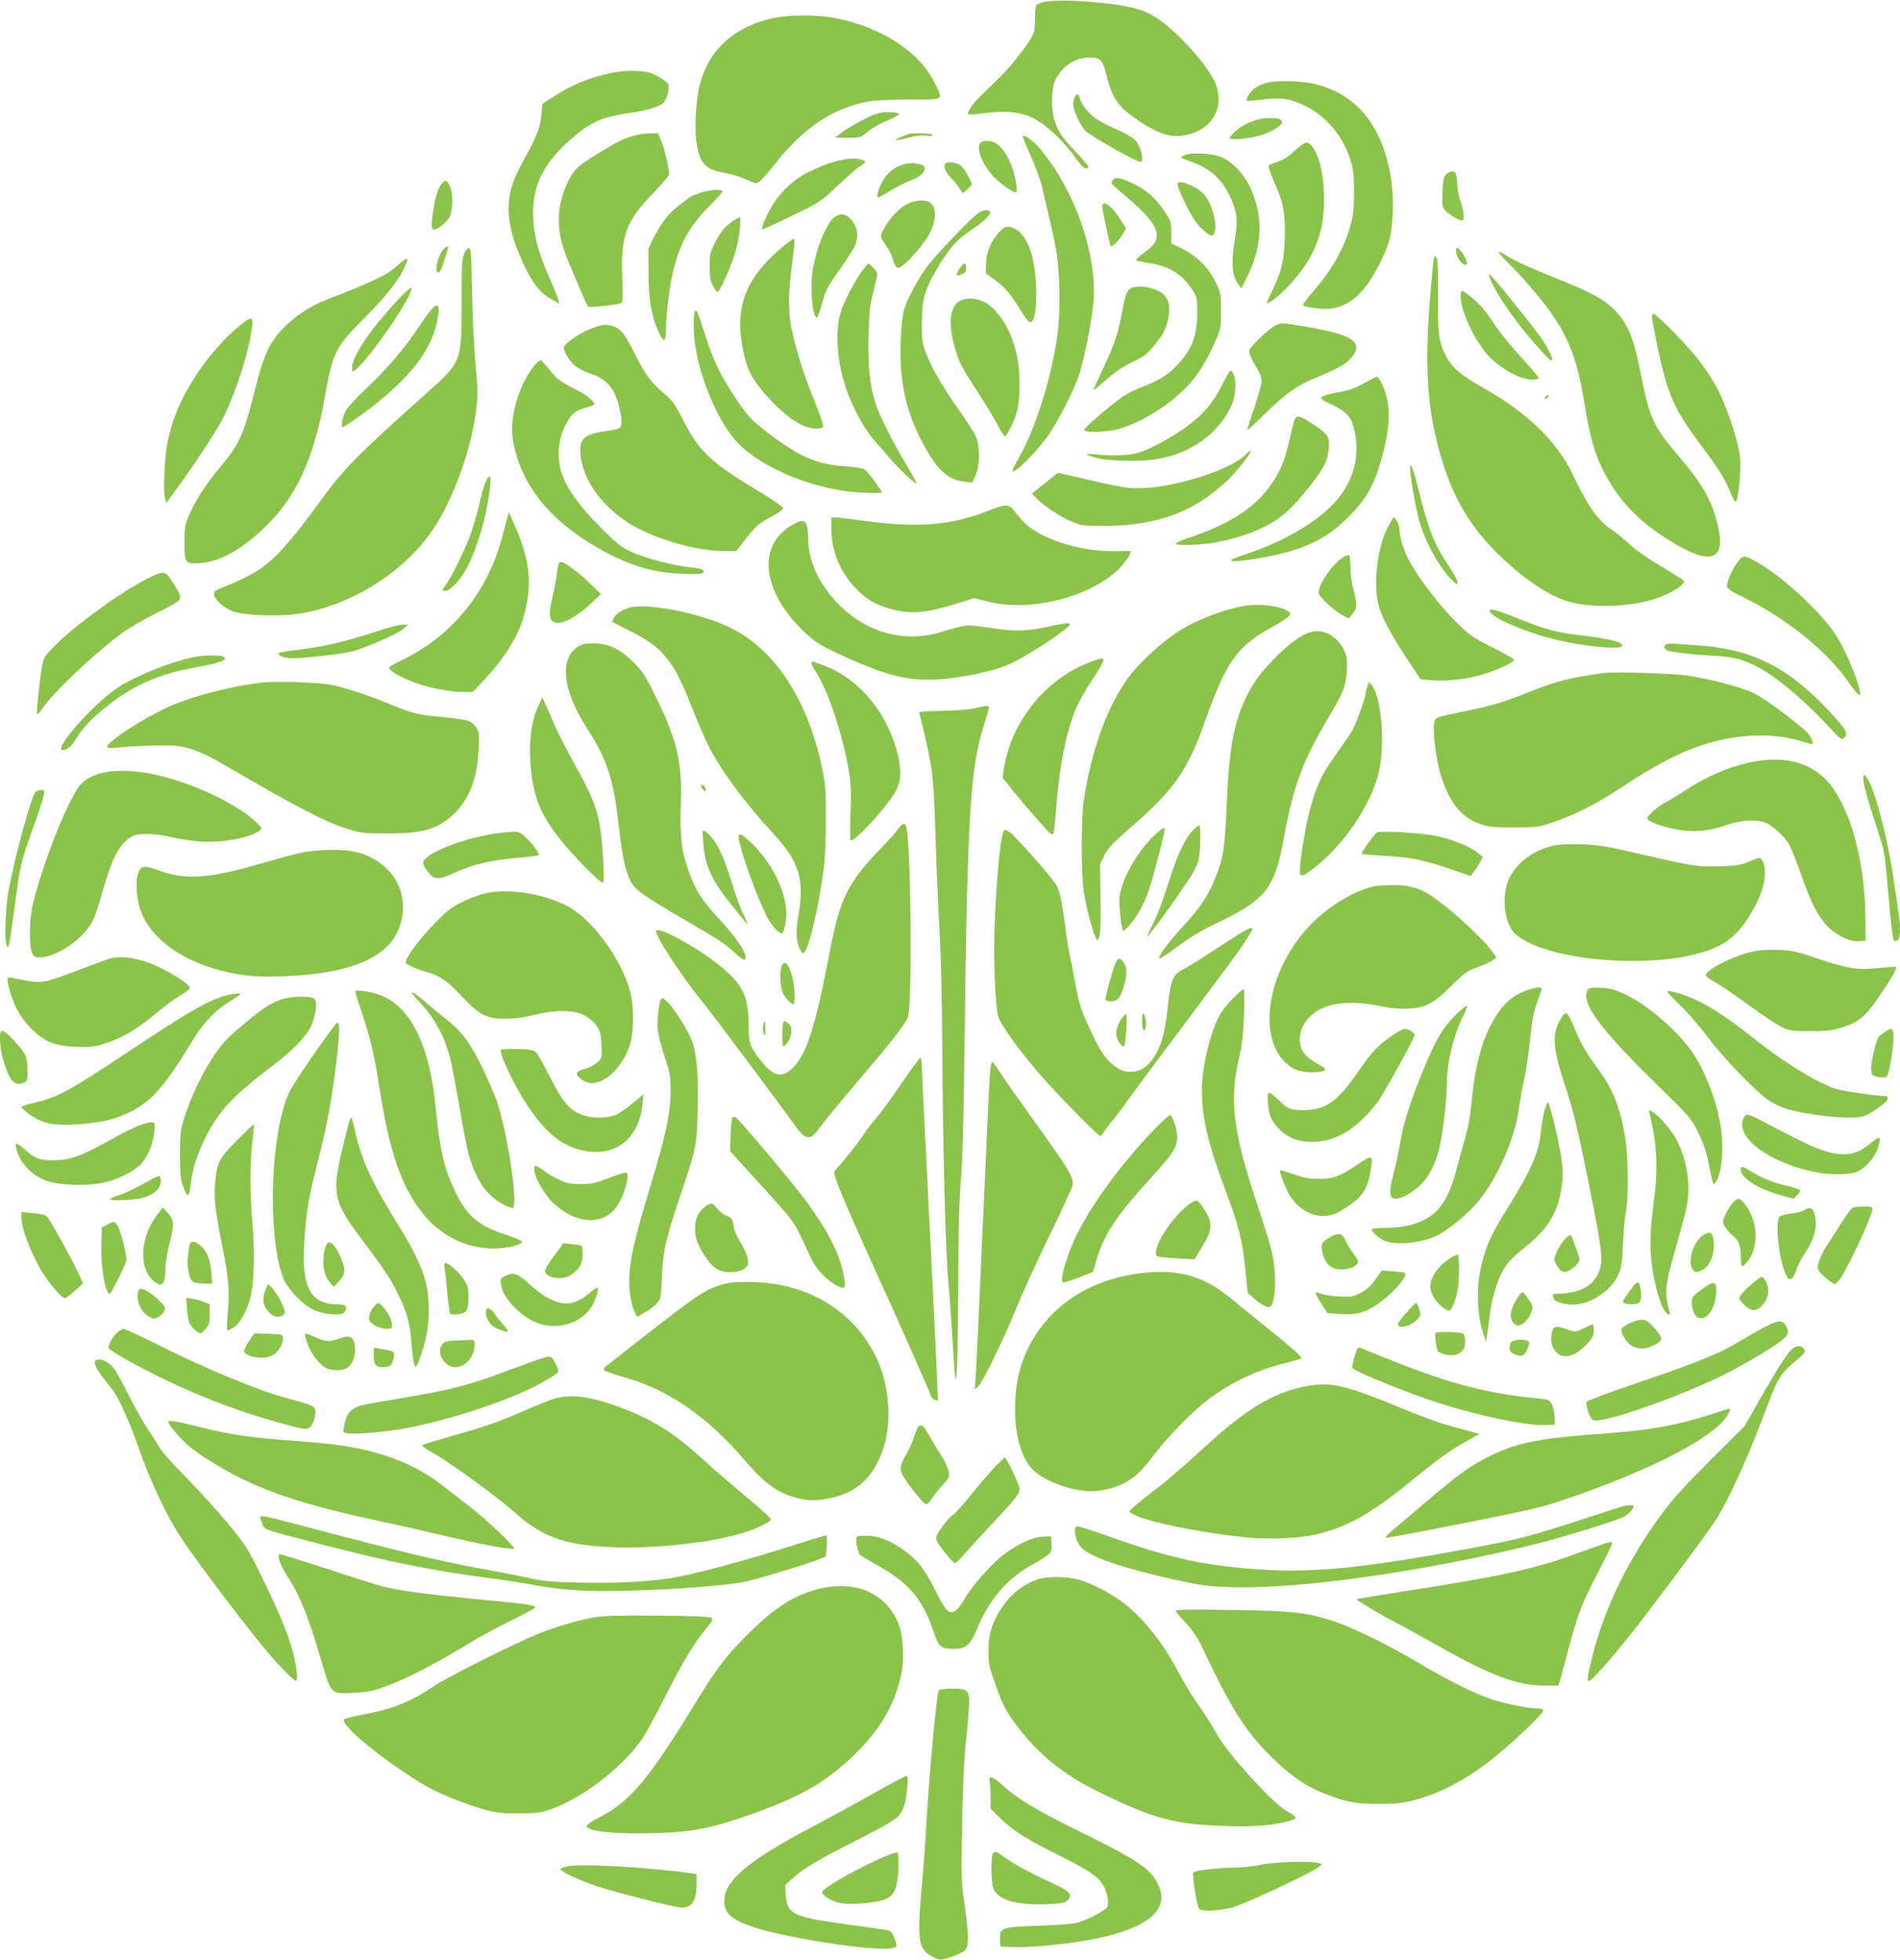 <?xml version="1.0" standalone="no"?>
<!DOCTYPE svg PUBLIC "-//W3C//DTD SVG 20010904//EN"
 "http://www.w3.org/TR/2001/REC-SVG-20010904/DTD/svg10.dtd">
<svg version="1.0" xmlns="http://www.w3.org/2000/svg"
 width="1241pt" height="1280pt" viewBox="0 0 1241 1280"
 preserveAspectRatio="xMidYMid meet">
<g transform="translate(0,1280) scale(0.1,-0.1)"
fill="#8bc34a" stroke="none">
<path d="M6825 12788 c-27 -6 -53 -16 -57 -22 -4 -6 -8 -47 -8 -91 0 -66 -5
-87 -24 -122 -45 -77 -146 -202 -228 -280 -46 -43 -100 -96 -121 -118 -41 -42
-72 -93 -63 -102 3 -3 49 0 101 7 140 19 237 9 320 -30 82 -39 195 -144 273
-252 34 -49 62 -78 74 -78 10 0 18 4 18 10 0 5 -37 49 -83 97 -97 103 -119
137 -142 217 -22 75 -17 205 9 256 46 89 128 143 217 144 77 1 92 -14 118
-121 37 -148 78 -205 206 -290 145 -97 232 -120 336 -89 154 44 225 180 170
325 -28 76 -132 209 -246 318 -108 103 -180 150 -275 177 -142 40 -492 66
-595 44z"/>
<path d="M5055 12683 c-256 -54 -426 -207 -484 -436 -26 -100 -36 -282 -22
-377 22 -139 58 -178 183 -199 40 -6 103 -26 140 -43 66 -30 67 -30 91 -12 14
11 58 61 98 112 193 245 391 374 629 412 36 5 152 10 258 10 225 0 215 -8 153
116 -102 202 -353 362 -660 419 -104 19 -293 18 -386 -2z"/>
<path d="M3985 12322 c-152 -35 -243 -72 -374 -156 l-68 -44 -6 -64 c-8 -89
-29 -145 -103 -279 -80 -144 -104 -212 -111 -310 -7 -93 14 -197 64 -319 70
-172 132 -260 213 -304 l53 -29 -6 24 c-3 13 -30 81 -61 151 -69 157 -96 256
-103 378 -12 209 63 364 254 528 128 109 194 138 388 166 110 17 179 38 207
63 22 20 42 88 34 118 -4 14 -28 34 -68 55 -55 30 -74 34 -148 37 -55 2 -113
-4 -165 -15z"/>
<path d="M8258 12255 c-20 -7 -48 -21 -63 -31 -27 -18 -61 -72 -51 -82 3 -3
51 1 106 8 118 16 178 6 278 -43 133 -66 240 -192 289 -341 23 -71 26 -98 27
-216 0 -100 -4 -153 -18 -203 -42 -160 -116 -295 -238 -438 -43 -50 -78 -95
-78 -99 0 -10 28 -16 101 -25 124 -15 224 32 312 147 58 76 131 221 153 303
22 86 29 258 14 368 -48 357 -216 576 -496 647 -92 24 -277 27 -336 5z"/>
<path d="M7022 12169 c-7 -10 -12 -34 -12 -52 0 -39 49 -144 82 -174 37 -34
297 -182 346 -197 19 -7 22 -4 22 24 0 40 -22 92 -51 120 -13 12 -53 36 -89
52 -135 61 -174 84 -215 131 -24 26 -46 61 -50 77 -8 38 -18 44 -33 19z"/>
<path d="M5697 12046 c-63 -26 -179 -93 -217 -125 l-25 -20 83 -1 c82 0 84 1
127 38 23 20 80 53 125 72 45 19 83 40 84 45 0 6 -26 11 -59 12 -45 2 -75 -3
-118 -21z"/>
<path d="M8205 12016 c-66 -21 -121 -53 -150 -88 l-28 -33 32 -3 c59 -6 175
18 238 49 72 35 94 62 64 79 -26 14 -107 12 -156 -4z"/>
<path d="M4130 11911 c-67 -21 -97 -36 -225 -114 -126 -76 -159 -107 -195
-183 -82 -174 -81 -326 5 -529 106 -253 123 -290 131 -290 80 2 210 18 216 28
5 7 5 84 2 172 -10 265 27 365 203 544 57 58 103 113 103 122 0 40 -30 171
-51 218 l-21 51 -57 -1 c-31 0 -81 -8 -111 -18z"/>
<path d="M5930 11923 c-104 -38 -103 -50 0 -23 49 13 90 18 118 14 28 -4 42
-3 42 5 0 11 -131 15 -160 4z"/>
<path d="M6680 11910 c0 -6 25 -68 56 -137 31 -70 62 -156 70 -192 8 -36 31
-131 49 -211 19 -80 42 -190 50 -245 17 -116 20 -373 4 -495 -33 -270 -142
-623 -250 -812 -28 -49 -49 -92 -46 -95 18 -17 175 143 245 250 65 99 152 272
186 366 31 87 80 324 96 466 36 315 -122 768 -360 1038 -41 45 -100 85 -100
67z"/>
<path d="M6399 11859 c-23 -44 34 -163 111 -233 58 -52 120 -91 129 -80 5 5 2
41 -6 79 -32 154 -104 255 -183 255 -30 0 -42 -5 -51 -21z"/>
<path d="M8458 11816 c-39 -37 -73 -59 -110 -71 -29 -10 -57 -21 -61 -25 -5
-4 10 -50 32 -101 62 -138 74 -195 73 -339 0 -159 -19 -250 -76 -365 -24 -49
-43 -92 -41 -94 10 -9 79 46 140 110 178 189 244 366 232 619 -8 148 -35 246
-85 303 -24 27 -43 20 -104 -37z"/>
<path d="M7735 11786 c-22 -10 -26 -15 -15 -19 8 -4 39 -15 67 -26 122 -45
192 -109 248 -227 45 -96 52 -150 32 -267 -27 -161 -21 -249 23 -307 l18 -24
35 70 c104 206 111 399 22 591 -39 85 -113 164 -183 195 -60 27 -202 35 -247
14z"/>
<path d="M5524 11760 c-71 -10 -145 -36 -241 -83 -91 -44 -169 -114 -229 -204
-40 -60 -87 -166 -75 -171 4 -1 91 38 193 88 184 89 186 91 301 199 64 60 130
117 147 127 44 27 40 36 -20 47 -14 2 -48 1 -76 -3z"/>
<path d="M5920 11731 c-76 -16 -134 -64 -169 -141 -20 -44 -27 -80 -15 -80 3
0 38 19 77 43 40 24 99 54 132 67 65 25 95 51 95 81 0 17 -11 23 -70 34 -8 1
-31 -1 -50 -4z"/>
<path d="M6177 11733 c-18 -17 -4 -56 31 -91 21 -21 47 -52 57 -70 11 -17 22
-32 25 -32 4 0 18 12 33 28 l26 27 -23 51 c-13 28 -36 60 -51 72 -26 21 -84
30 -98 15z"/>
<path d="M9444 11659 c-15 -17 -20 -40 -22 -116 -4 -88 -2 -96 20 -120 23 -25
88 -63 108 -63 16 0 12 61 -10 123 -11 31 -20 71 -20 89 0 18 -3 50 -6 71 -5
30 -11 37 -29 37 -12 0 -30 -9 -41 -21z"/>
<path d="M7271 11626 c-7 -8 -11 -19 -9 -25 1 -5 49 -48 106 -96 161 -136 212
-218 178 -283 -9 -17 -28 -39 -42 -49 -47 -33 -84 -65 -84 -72 0 -4 37 -12 81
-19 138 -20 221 -72 290 -180 27 -42 29 -54 29 -136 0 -161 -34 -249 -137
-357 -57 -60 -123 -100 -240 -143 -39 -15 -94 -44 -121 -64 -92 -69 -237 -194
-240 -208 -6 -23 151 -19 234 7 148 46 313 148 431 268 72 72 131 166 192 303
35 80 36 87 36 199 0 113 -1 116 -38 191 -45 92 -123 168 -220 216 l-67 32 0
71 c0 68 -2 75 -44 139 -55 82 -116 137 -199 178 -83 41 -119 48 -136 28z"/>
<path d="M2887 11602 c-23 -25 -43 -86 -56 -170 -15 -95 -14 -132 3 -132 23 0
79 44 100 79 26 45 27 162 3 209 -20 37 -28 39 -50 14z"/>
<path d="M7694 11583 c3 -16 29 -74 57 -130 36 -73 64 -115 99 -147 58 -54 76
-57 85 -16 15 67 -27 198 -77 247 -37 36 -111 72 -147 73 -20 0 -22 -3 -17
-27z"/>
<path d="M4571 11540 c-29 -11 -58 -23 -65 -28 -94 -69 -124 -95 -162 -144
-24 -31 -59 -88 -77 -125 l-32 -68 1 -160 c0 -177 20 -285 70 -392 31 -65 44
-57 44 30 0 77 18 234 36 327 42 206 108 334 242 468 50 51 92 97 92 102 0 17
-92 10 -149 -10z"/>
<path d="M5912 11460 c-53 -31 -125 -116 -151 -178 -12 -28 -10 -34 23 -81 19
-28 38 -62 41 -74 14 -50 28 -77 40 -77 36 0 179 161 215 242 39 89 34 164
-11 188 -36 20 -102 11 -157 -20z"/>
<path d="M7200 11451 c0 -24 49 -254 56 -260 7 -8 60 48 80 84 l18 33 -35 57
c-52 86 -119 135 -119 86z"/>
<path d="M6395 11412 c-46 -29 -296 -290 -347 -363 -61 -88 -122 -203 -142
-269 -11 -35 -19 -111 -23 -205 -9 -246 29 -440 123 -628 105 -209 176 -280
295 -294 l49 -6 22 49 c29 64 31 178 4 247 -10 27 -66 115 -124 195 -108 152
-189 298 -218 398 -13 45 -15 85 -12 183 4 109 9 136 35 202 32 82 119 222
178 288 20 22 67 60 104 85 78 51 134 103 128 120 -6 18 -40 17 -72 -2z"/>
<path d="M5447 11380 c-38 -30 -93 -150 -122 -264 -19 -76 -25 -123 -24 -205
1 -105 15 -183 34 -185 5 0 21 42 35 94 24 86 35 107 115 220 49 69 94 141
101 160 25 67 14 123 -34 173 -31 33 -69 35 -105 7z"/>
<path d="M4786 11355 c-53 -36 -81 -71 -118 -145 -30 -58 -33 -74 -33 -150 0
-65 5 -94 20 -124 11 -22 25 -41 31 -43 15 -5 102 196 124 287 22 88 33 200
21 200 -4 0 -25 -11 -45 -25z"/>
<path d="M6512 11267 c-48 -59 -72 -126 -72 -202 l0 -51 67 -49 c64 -48 94
-85 178 -221 17 -27 37 -49 45 -49 35 0 49 158 30 328 -17 147 -63 247 -130
282 -50 26 -71 19 -118 -38z"/>
<path d="M5099 11177 c-237 -203 -306 -397 -241 -684 27 -119 54 -169 151
-280 86 -98 182 -174 251 -198 55 -20 109 -20 116 0 4 8 -23 86 -59 173 -61
148 -113 311 -143 447 -23 107 -27 222 -10 360 8 72 18 156 22 188 4 35 3 57
-3 57 -6 0 -43 -28 -84 -63z"/>
<path d="M2896 11171 c-38 -42 -61 -151 -32 -151 9 0 22 27 35 70 12 38 24 76
27 85 8 21 -9 19 -30 -4z"/>
<path d="M3032 11143 c-15 -33 -17 -76 -17 -318 0 -394 2 -387 -240 -603 -439
-392 -532 -487 -681 -692 -204 -282 -312 -399 -431 -469 -40 -24 -116 -60
-170 -82 -87 -34 -98 -41 -95 -61 4 -35 60 -86 121 -110 78 -30 314 -37 451
-14 319 56 639 251 830 508 146 194 280 554 312 834 10 84 9 131 -6 285 -9
101 -20 303 -22 449 -3 146 -7 275 -10 288 -7 33 -23 27 -42 -15z"/>
<path d="M9510 11166 c0 -42 36 -96 64 -96 14 0 4 39 -19 73 -26 38 -45 48
-45 23z"/>
<path d="M9790 11152 c0 -5 27 -36 60 -68 83 -81 206 -224 272 -315 126 -176
182 -325 227 -604 35 -215 66 -326 121 -435 90 -178 210 -312 381 -426 297
-199 420 -185 374 40 -36 174 -97 285 -261 477 -164 192 -191 250 -245 528
-50 252 -88 343 -184 437 -64 62 -157 111 -390 204 -181 73 -262 111 -322 151
-18 11 -33 17 -33 11z"/>
<path d="M9367 11123 c-3 -5 -16 -135 -28 -289 -32 -423 -18 -673 55 -954 79
-304 199 -515 402 -710 174 -166 335 -271 469 -305 139 -36 378 -28 525 17 82
25 169 69 195 98 20 22 20 22 0 37 -11 8 -81 51 -155 96 -78 46 -160 105 -195
139 -33 31 -80 70 -105 86 -88 55 -162 159 -257 362 -102 215 -295 403 -582
565 -153 86 -211 137 -251 218 -44 90 -50 147 -48 392 2 148 -1 226 -8 239 -6
10 -14 14 -17 9z"/>
<path d="M2605 11073 c-22 -19 -57 -46 -78 -59 -44 -29 -234 -112 -339 -150
-139 -50 -234 -107 -320 -190 -106 -103 -145 -185 -208 -441 -69 -274 -98
-338 -229 -493 -88 -105 -158 -214 -199 -311 -24 -56 -27 -78 -27 -170 0 -137
4 -143 100 -137 126 8 259 79 409 219 220 206 336 455 411 883 48 271 69 314
248 491 131 131 217 236 258 316 45 90 39 100 -26 42z"/>
<path d="M5646 11050 c-37 -45 -102 -157 -138 -243 -57 -131 -50 -339 18 -544
40 -119 119 -265 182 -337 32 -35 80 -90 107 -123 55 -64 164 -167 171 -160 3
2 -25 53 -61 113 -87 144 -178 324 -204 402 -39 116 -53 249 -48 452 4 158 9
199 31 283 14 53 26 105 26 115 0 10 -13 31 -29 46 l-28 27 -27 -31z"/>
<path d="M6271 11051 c-19 -27 -27 -51 -17 -51 3 0 16 4 30 10 20 7 26 16 26
40 0 38 -13 38 -39 1z"/>
<path d="M9735 10973 c48 -114 191 -313 340 -474 31 -34 59 -59 62 -55 9 8
-16 63 -58 130 -41 65 -339 435 -352 436 -4 0 0 -17 8 -37z"/>
<path d="M2629 10873 c-191 -197 -329 -396 -329 -473 0 -28 2 -30 18 -18 87
61 385 494 370 538 -2 6 -28 -16 -59 -47z"/>
<path d="M7393 10920 c-32 -13 -42 -38 -64 -158 -27 -145 -50 -213 -125 -371
-35 -74 -63 -136 -61 -138 2 -2 39 29 83 67 54 49 108 85 170 115 83 40 97 52
152 120 46 58 64 91 77 140 22 80 14 143 -22 179 -43 44 -155 68 -210 46z"/>
<path d="M9540 10866 c0 -96 90 -290 181 -389 75 -82 210 -157 283 -157 26 0
46 5 46 11 0 6 -52 67 -116 137 -64 70 -137 159 -162 197 -25 39 -61 90 -80
113 -35 45 -126 122 -143 122 -5 0 -9 -15 -9 -34z"/>
<path d="M6264 10831 c-60 -37 -71 -149 -29 -296 31 -107 46 -135 145 -285 43
-66 100 -160 127 -210 26 -49 51 -90 55 -90 16 0 68 109 83 172 20 87 19 248
-1 346 -31 154 -104 284 -192 346 -55 39 -141 47 -188 17z"/>
<path d="M2833 10795 c-11 -8 -50 -59 -86 -113 -100 -153 -216 -289 -348 -413
-66 -62 -129 -130 -139 -149 -23 -45 -36 -110 -22 -110 11 0 138 89 212 148
255 204 380 378 410 568 12 74 5 91 -27 69z"/>
<path d="M4534 10745 c-4 -21 -4 -79 -1 -129 14 -229 143 -553 279 -702 134
-145 411 -274 684 -318 93 -15 264 -22 264 -11 0 12 -95 138 -114 149 -11 8
-66 16 -121 20 -197 12 -316 66 -544 246 -76 60 -101 87 -171 192 -104 155
-149 246 -205 423 -54 170 -61 182 -71 130z"/>
<path d="M10790 10730 c0 -10 14 -86 30 -167 72 -346 111 -434 313 -702 100
-133 136 -193 181 -304 9 -21 20 -36 25 -33 15 10 34 205 27 284 -7 85 -72
293 -130 415 -63 132 -151 251 -290 393 -72 74 -137 134 -143 134 -7 0 -13 -9
-13 -20z"/>
<path d="M1570 10677 c-85 -67 -204 -199 -274 -305 -108 -161 -166 -294 -201
-457 -19 -88 -30 -319 -18 -365 l9 -35 63 85 c129 175 284 414 321 495 87 189
158 420 176 568 8 71 -1 73 -76 14z"/>
<path d="M8334 10676 c-43 -19 -174 -144 -174 -167 0 -23 17 -62 52 -118 17
-27 28 -59 28 -81 0 -19 -22 -99 -49 -178 -27 -78 -46 -142 -44 -142 3 0 58
51 122 114 129 126 204 179 319 226 144 59 200 90 237 132 86 101 13 152 -290
203 -174 29 -161 28 -201 11z"/>
<path d="M3869 10657 c-64 -22 -175 -95 -185 -122 -8 -20 31 -88 69 -122 20
-17 64 -40 99 -52 112 -37 163 -96 193 -223 20 -85 19 -125 -2 -136 -10 -5
-43 -12 -73 -16 -139 -17 -180 -45 -180 -124 0 -167 123 -355 314 -477 162
-103 440 -185 632 -185 l72 0 66 84 c66 85 86 101 186 153 30 16 55 36 55 44
0 8 -71 57 -159 110 -314 189 -387 258 -490 458 -61 118 -75 137 -133 185 -81
68 -120 121 -190 261 -61 124 -91 161 -142 175 -49 13 -56 13 -132 -13z"/>
<path d="M3492 10414 c-103 -124 -166 -342 -142 -487 49 -287 233 -521 555
-706 193 -111 352 -160 537 -168 134 -6 161 -2 152 20 -3 10 -30 16 -80 21
-107 9 -305 61 -394 103 -64 30 -94 54 -201 162 -138 139 -216 248 -250 349
-32 96 -25 216 19 304 39 81 66 106 132 123 29 8 55 16 58 20 16 15 -44 65
-134 110 -86 44 -106 58 -151 115 -28 35 -56 66 -61 68 -5 1 -24 -14 -40 -34z"/>
<path d="M7983 10287 c-62 -122 -128 -199 -240 -279 -92 -67 -225 -138 -303
-164 -60 -19 -170 -24 -285 -12 -83 9 -70 -4 26 -27 75 -17 273 -20 369 -5
220 35 399 159 487 338 39 79 44 190 10 235 -10 15 -19 3 -64 -86z"/>
<path d="M8905 10295 c-63 -35 -99 -47 -169 -58 -48 -8 -94 -21 -102 -29 -12
-12 -3 -19 65 -51 94 -44 128 -81 147 -165 43 -180 -12 -360 -150 -497 -121
-120 -326 -237 -545 -310 -61 -20 -111 -40 -111 -45 0 -19 231 15 375 56 181
52 293 120 427 263 83 88 130 173 172 311 58 192 70 330 41 445 -15 57 -50
126 -63 124 -4 0 -43 -20 -87 -44z"/>
<path d="M10095 10209 c-11 -17 1 -21 15 -4 8 9 8 15 2 15 -6 0 -14 -5 -17
-11z"/>
<path d="M8450 10043 c-5 -21 -19 -76 -29 -123 -28 -121 -56 -191 -111 -274
-108 -161 -278 -271 -562 -365 -38 -13 -68 -27 -68 -32 0 -14 156 -10 254 7
161 28 308 83 414 156 65 45 141 125 228 240 83 108 104 160 104 248 0 54 -17
73 -119 139 -81 52 -97 52 -111 4z"/>
<path d="M8134 9829 c-86 -91 -431 -205 -654 -216 -121 -5 -121 -5 -528 89
l-42 10 -85 -68 -84 -68 22 -24 c45 -49 154 -123 227 -154 74 -33 77 -33 230
-33 339 1 584 93 799 299 68 66 158 182 149 192 -3 2 -18 -10 -34 -27z"/>
<path d="M9210 9740 c0 -46 30 -221 54 -319 35 -143 134 -327 220 -410 32 -31
36 -33 36 -14 0 11 -25 58 -56 104 -96 142 -137 247 -198 498 -34 139 -56 194
-56 141z"/>
<path d="M3170 9647 c-10 -23 -29 -87 -40 -142 -12 -54 -36 -137 -52 -184 -34
-97 -128 -290 -164 -338 -29 -39 -30 -43 -4 -43 31 0 101 77 142 156 48 91
102 252 126 379 38 193 34 268 -8 172z"/>
<path d="M6459 9465 c-249 -98 -467 -116 -828 -65 -80 11 -157 20 -173 20
l-28 0 0 -73 c0 -142 54 -277 152 -382 73 -78 141 -119 244 -145 128 -33 219
-25 418 36 l119 37 96 -24 c266 -67 650 28 841 207 45 42 99 123 83 125 -4 0
-49 0 -99 -1 -211 -3 -447 66 -571 166 -22 19 -58 56 -78 84 -45 61 -57 62
-176 15z"/>
<path d="M3312 9415 c-6 -22 -18 -69 -27 -105 -95 -374 -331 -666 -668 -826
-42 -20 -77 -40 -77 -45 0 -18 70 -60 157 -93 97 -38 241 -66 335 -66 l56 0
82 88 c132 140 220 286 255 421 54 208 35 362 -73 602 l-29 64 -11 -40z"/>
<path d="M9077 9379 c-75 -127 -109 -363 -76 -521 15 -71 84 -203 190 -363
l88 -132 70 -6 c101 -10 249 8 352 43 109 36 192 77 187 92 -2 6 -67 43 -144
81 -131 66 -145 77 -240 171 -103 103 -221 257 -293 381 -41 72 -71 165 -71
221 0 17 -8 42 -19 55 l-18 23 -26 -45z"/>
<path d="M5174 9371 c-220 -127 -202 -406 43 -662 90 -94 135 -124 295 -196
256 -116 390 -153 551 -153 169 0 436 54 548 110 93 47 238 137 319 199 93 69
82 74 -90 37 -145 -31 -211 -32 -381 -6 -141 22 -154 21 -303 -26 -159 -50
-321 -40 -471 30 -228 107 -402 349 -406 565 -3 137 -18 152 -105 102z"/>
<path d="M8774 9161 c-75 -46 -174 -195 -159 -240 8 -27 108 -117 156 -141
l38 -20 25 31 c31 36 32 60 6 158 -11 42 -20 107 -20 147 0 40 -4 75 -8 78 -5
3 -22 -3 -38 -13z"/>
<path d="M11346 9123 c-35 -48 -66 -120 -66 -154 0 -13 30 -33 104 -69 280
-136 547 -351 686 -550 86 -123 100 -119 55 15 -37 110 -99 239 -150 311 -105
146 -332 355 -482 442 -105 61 -106 61 -147 5z"/>
<path d="M3646 9108 c-3 -13 -8 -45 -11 -73 -4 -27 -15 -87 -26 -133 -23 -102
-24 -136 -2 -157 38 -39 143 9 259 119 l59 56 -75 72 c-76 74 -163 138 -187
138 -7 0 -15 -10 -17 -22z"/>
<path d="M961 9020 c-172 -87 -481 -311 -608 -443 -67 -70 -70 -74 -81 -142
-16 -102 -34 -283 -30 -297 3 -7 19 10 38 38 70 103 334 353 513 486 45 33
151 95 235 137 178 88 174 81 101 196 -50 79 -57 80 -168 25z"/>
<path d="M8130 8843 c-126 -21 -293 -83 -411 -153 -107 -64 -268 -207 -342
-306 -142 -190 -249 -481 -299 -819 -17 -118 -17 -484 1 -590 16 -100 57 -259
75 -293 l13 -26 12 22 c8 16 11 90 9 250 l-3 227 28 58 c24 48 52 77 165 176
297 257 381 379 502 726 28 83 77 201 107 263 74 151 150 230 309 319 131 74
147 89 119 109 -48 36 -186 53 -285 37z"/>
<path d="M4110 8831 c-48 -15 -86 -39 -100 -65 -7 -14 -11 -28 -9 -29 2 -2 51
-27 109 -56 218 -108 287 -190 405 -491 42 -107 97 -233 122 -280 91 -169 231
-356 412 -553 173 -187 208 -302 165 -542 -18 -99 -14 -167 12 -216 16 -31 17
-32 31 -14 32 45 86 274 120 515 12 87 17 191 17 340 1 186 -2 231 -22 330
-91 450 -304 781 -597 928 -193 96 -551 167 -665 133z"/>
<path d="M9730 8812 c0 -46 265 -157 485 -202 170 -36 367 -52 379 -31 16 25
-71 48 -269 71 -152 18 -227 37 -387 101 -157 63 -208 78 -208 61z"/>
<path d="M2520 8695 c-262 -86 -394 -118 -578 -140 -62 -7 -116 -16 -120 -20
-15 -15 34 -35 85 -35 78 0 329 28 393 45 84 21 310 121 339 150 l26 25 -35 0
c-19 -1 -69 -12 -110 -25z"/>
<path d="M8560 8671 c-61 -19 -119 -59 -202 -139 -111 -107 -170 -184 -219
-287 -83 -174 -113 -343 -128 -730 -11 -261 -22 -327 -81 -469 -43 -104 -91
-174 -198 -291 -101 -110 -166 -197 -161 -214 3 -7 55 27 117 74 84 63 152
104 259 155 322 154 379 227 439 558 63 343 124 508 298 797 37 61 76 135 88
165 25 65 35 184 19 233 -37 111 -139 176 -231 148z"/>
<path d="M3795 8587 c-144 -66 -129 -282 36 -539 135 -210 174 -328 209 -630
24 -210 41 -292 74 -364 29 -64 74 -96 361 -264 239 -140 251 -147 323 -212
55 -50 72 -58 72 -33 0 43 -65 137 -175 255 -115 122 -159 195 -208 343 -37
110 -47 208 -40 408 9 273 -24 414 -164 698 -64 132 -84 162 -141 221 -87 87
-154 122 -247 127 -46 2 -81 -1 -100 -10z"/>
<path d="M10888 8593 c-10 -2 -18 -11 -18 -18 0 -8 8 -18 18 -23 20 -11 177
-29 317 -36 116 -7 184 -24 275 -72 131 -69 321 -231 494 -422 48 -54 61 -59
80 -30 16 25 -5 55 -126 183 -259 273 -496 388 -843 410 -55 3 -118 8 -140 10
-22 2 -48 1 -57 -2z"/>
<path d="M1245 8504 c-151 -36 -363 -122 -468 -190 -161 -104 -436 -414 -367
-414 29 0 60 28 95 87 22 36 67 90 100 120 210 192 395 284 668 333 166 30
219 50 187 70 -22 14 -146 11 -215 -6z"/>
<path d="M7135 8481 c-301 -107 -535 -395 -580 -714 l-7 -47 78 -97 c43 -53
117 -139 163 -191 72 -81 86 -92 92 -76 4 10 12 87 18 171 21 280 70 516 136
661 20 42 64 120 99 172 68 101 86 141 64 139 -7 0 -36 -8 -63 -18z"/>
<path d="M5300 8468 c0 -7 9 -26 21 -43 85 -125 183 -418 225 -670 13 -80 15
-135 9 -272 -4 -123 -3 -173 4 -173 33 0 243 232 290 320 38 70 41 139 12 253
-71 275 -262 496 -500 578 -64 23 -61 22 -61 7z"/>
<path d="M10475 8404 c-225 -31 -300 -50 -479 -121 -170 -68 -256 -94 -422
-127 -203 -42 -201 -41 -207 -79 -9 -55 12 -232 39 -324 54 -187 135 -291 259
-334 62 -21 87 -24 225 -24 152 1 157 1 261 37 144 49 281 120 443 227 331
219 538 305 800 332 124 13 258 2 367 -31 35 -11 67 -20 72 -20 15 0 6 28 -22
67 -29 40 -272 223 -346 260 -82 42 -262 91 -434 119 -91 15 -487 28 -556 18z"/>
<path d="M1705 8341 c-204 -24 -459 -91 -608 -160 -172 -79 -397 -226 -397
-259 0 -7 19 -9 53 -6 144 14 335 19 400 12 87 -9 176 -44 312 -124 482 -281
667 -377 810 -420 82 -25 105 -28 255 -28 236 -1 335 29 441 134 96 95 147
230 155 415 5 99 3 113 -15 143 -29 45 -54 52 -218 68 -168 16 -186 20 -335
80 -160 66 -299 111 -392 130 -93 18 -358 26 -461 15z"/>
<path d="M8931 8317 c-6 -16 -11 -35 -11 -44 0 -28 -61 -197 -87 -243 -14 -25
-64 -97 -109 -161 -95 -132 -130 -209 -174 -381 -28 -113 -60 -313 -60 -379 0
-42 18 -37 102 29 185 147 350 387 408 594 50 175 27 507 -39 590 l-19 23 -11
-28z"/>
<path d="M3517 8190 c-43 -92 -61 -207 -54 -345 11 -215 54 -341 174 -500 85
-113 290 -323 302 -310 13 14 -5 296 -24 391 -25 117 -56 192 -162 382 -52 95
-111 210 -130 255 -19 45 -45 105 -58 132 l-23 50 -25 -55z"/>
<path d="M6360 8173 c-38 -9 -125 -15 -212 -16 -126 -2 -147 -4 -143 -17 21
-74 59 -241 75 -336 15 -87 22 -199 30 -452 5 -186 17 -463 26 -617 10 -173
17 -482 19 -810 4 -659 21 -1313 40 -1510 8 -82 19 -238 25 -345 6 -107 13
-220 18 -250 6 -51 7 -46 13 60 4 63 7 320 8 570 1 312 6 513 17 640 11 126
18 410 24 890 18 1489 37 1798 126 2083 19 60 34 113 34 118 0 12 -20 10 -100
-8z"/>
<path d="M11430 7820 c-145 -31 -277 -88 -428 -186 -45 -30 -100 -63 -123 -74
-48 -25 -119 -87 -119 -105 0 -19 91 -54 184 -72 111 -21 217 -13 326 26 98
35 202 41 264 16 48 -20 121 -88 151 -139 13 -23 49 -113 80 -201 67 -187 103
-259 163 -326 57 -64 152 -112 213 -107 l44 3 -1 155 c-4 408 -119 781 -285
923 -115 99 -275 129 -469 87z"/>
<path d="M712 7760 c-92 -13 -163 -49 -199 -101 -88 -127 -241 -521 -299 -769
-24 -98 -25 -273 -4 -315 14 -27 20 -30 60 -28 74 4 196 71 268 147 67 72 81
102 138 304 60 209 109 297 189 340 42 22 148 19 265 -8 52 -12 133 -24 180
-27 142 -9 325 25 386 72 18 15 17 17 -33 64 -91 85 -292 191 -487 256 -174
59 -339 81 -464 65z"/>
<path d="M12173 7689 c3 -30 35 -142 71 -249 56 -170 66 -210 75 -315 6 -66
18 -196 26 -290 9 -93 20 -174 25 -179 6 -6 15 -4 25 4 18 15 20 91 5 184 -5
33 -21 138 -35 232 -45 303 -137 629 -186 660 -9 5 -11 -7 -6 -47z"/>
<path d="M4580 7667 c0 -8 7 -20 15 -27 12 -10 15 -10 15 3 0 8 -7 20 -15 27
-12 10 -15 10 -15 -3z"/>
<path d="M231 7626 c-27 -33 -129 -402 -172 -626 -25 -128 -33 -360 -13 -380
13 -13 14 -6 50 260 35 269 39 285 114 495 38 105 72 208 75 228 7 35 6 37
-18 37 -13 0 -30 -6 -36 -14z"/>
<path d="M5869 7388 c-12 -18 -66 -78 -119 -133 -213 -221 -264 -325 -329
-665 -95 -502 -155 -687 -251 -773 -66 -60 -122 -45 -200 54 -71 90 -80 116
-80 226 -1 195 -35 268 -183 391 -144 118 -403 262 -421 233 -14 -22 164 -296
307 -471 56 -68 530 -703 584 -780 84 -122 113 -127 180 -32 26 37 135 169
241 294 235 275 318 382 333 428 27 82 20 1044 -8 1223 -7 46 -24 47 -54 5z"/>
<path d="M7788 7373 c-50 -51 -107 -178 -162 -358 -25 -82 -66 -190 -90 -239
-25 -50 -45 -91 -43 -92 8 -7 275 365 305 425 35 71 37 81 41 188 2 63 -1 113
-6 113 -5 0 -25 -17 -45 -37z"/>
<path d="M7548 7351 c-126 -115 -238 -320 -237 -436 0 -63 15 -184 24 -193 10
-10 80 75 115 140 17 32 40 83 51 115 31 91 110 394 107 411 -2 11 -20 0 -60
-37z"/>
<path d="M4593 7299 c12 -162 56 -253 210 -441 43 -54 81 -98 83 -98 2 0 -12
30 -30 68 -19 37 -53 130 -76 206 -56 187 -109 290 -173 335 -20 14 -20 13
-14 -70z"/>
<path d="M6556 7371 c-23 -37 -50 -332 -61 -656 -6 -190 7 -488 24 -553 15
-54 157 -249 291 -400 132 -148 363 -382 376 -382 6 0 18 14 28 32 11 17 34
48 51 67 18 20 57 71 86 113 30 42 117 161 194 263 452 604 539 721 585 791
27 42 50 80 50 85 0 22 -38 1 -211 -112 -101 -67 -204 -131 -229 -144 -82 -42
-93 -67 -114 -265 -17 -154 -40 -238 -86 -311 -45 -70 -91 -99 -156 -99 -39 0
-60 6 -91 28 -71 48 -110 106 -192 289 -41 91 -55 137 -76 253 -14 78 -32 169
-40 203 -7 34 -21 121 -30 194 -19 150 -35 221 -62 262 -29 47 -260 307 -292
330 -32 23 -37 25 -45 12z"/>
<path d="M3262 7359 c-163 -19 -377 -89 -462 -150 -47 -34 -47 -50 -1 -109 39
-48 65 -49 169 -1 126 58 237 83 445 101 54 5 101 11 104 14 9 9 -36 72 -82
115 -48 45 -48 44 -173 30z"/>
<path d="M8997 7364 c-17 -6 -110 -134 -102 -142 2 -2 71 -8 152 -12 172 -10
248 -26 428 -87 l129 -45 23 28 c12 16 30 43 40 62 l18 34 -35 29 c-47 40
-167 88 -275 110 -87 18 -342 33 -378 23z"/>
<path d="M4826 7318 c18 -101 116 -372 185 -509 28 -56 83 -114 99 -104 5 3
14 31 20 62 31 148 -61 368 -216 521 -73 71 -96 79 -88 30z"/>
<path d="M10143 7276 c-137 -32 -251 -122 -294 -234 -44 -116 -18 -287 53
-347 202 -170 875 -229 1241 -108 150 50 234 129 328 309 59 113 74 236 36
289 -12 16 -17 15 -78 -11 -56 -24 -80 -28 -191 -32 -144 -5 -184 1 -455 64
-105 24 -227 51 -270 60 -113 22 -294 27 -370 10z"/>
<path d="M1986 7234 c-44 -8 -161 -39 -260 -68 -357 -106 -514 -117 -693 -50
-90 34 -114 30 -131 -21 -19 -54 -10 -174 18 -247 77 -206 327 -364 655 -415
74 -11 144 -14 270 -10 418 14 668 111 751 291 107 233 -29 475 -295 526 -74
14 -220 11 -315 -6z"/>
<path d="M8970 7010 c-127 -31 -282 -123 -394 -234 -277 -273 -370 -702 -196
-900 52 -58 102 -80 188 -80 88 1 110 15 62 41 -107 59 -140 100 -140 175 0
62 27 115 82 162 88 76 245 95 441 55 73 -15 126 -20 187 -17 111 5 161 32
283 152 83 82 100 94 169 119 42 15 87 36 100 46 l22 19 -43 56 c-74 95 -284
283 -395 353 -71 45 -141 63 -240 62 -50 -1 -107 -5 -126 -9z"/>
<path d="M3170 6965 c-36 -8 -103 -33 -150 -56 -68 -34 -101 -59 -167 -126
-114 -116 -203 -235 -203 -271 0 -11 77 -45 140 -62 80 -21 136 -60 224 -155
115 -125 165 -150 291 -149 60 0 122 9 185 25 135 34 257 33 325 -2 30 -15 62
-42 80 -68 27 -38 30 -52 34 -127 3 -83 3 -84 -27 -113 -17 -15 -51 -34 -76
-41 -61 -17 -72 -31 -43 -58 35 -33 74 -44 116 -32 90 24 180 128 217 252 25
83 25 246 1 338 -57 216 -249 477 -412 562 -158 82 -383 117 -535 83z"/>
<path d="M11445 6584 c-130 -29 -313 -124 -303 -157 3 -7 29 -25 59 -42 31
-16 129 -83 218 -148 89 -65 188 -131 219 -145 53 -25 67 -27 187 -27 107 0
143 4 201 22 114 36 157 72 247 203 87 128 121 187 109 194 -4 2 -48 0 -97 -6
-145 -16 -211 -7 -401 57 -151 51 -180 57 -269 61 -68 2 -123 -1 -170 -12z"/>
<path d="M730 6543 c-14 -3 -104 -36 -201 -73 -230 -89 -256 -94 -361 -74 -46
8 -91 17 -100 20 -26 8 -23 -32 7 -123 32 -95 77 -165 148 -230 79 -72 145
-96 275 -101 85 -3 115 0 174 18 125 38 223 96 365 216 43 36 106 82 141 102
34 20 62 42 62 49 0 19 -85 78 -185 128 -120 60 -236 84 -325 68z"/>
<path d="M7284 6503 c-17 -41 -64 -210 -64 -230 0 -8 14 -13 38 -13 44 0 60
20 87 114 19 65 15 118 -11 147 -24 27 -32 24 -50 -18z"/>
<path d="M5103 6483 c-12 -44 -6 -138 11 -172 17 -32 54 -71 68 -71 12 0 10
101 -3 162 -14 66 -35 108 -54 108 -8 0 -18 -12 -22 -27z"/>
<path d="M9958 6326 c-79 -32 -130 -76 -181 -154 -92 -139 -141 -313 -167
-587 -5 -61 -21 -150 -35 -199 -14 -48 -39 -139 -55 -201 -32 -129 -73 -222
-123 -280 -69 -81 -193 -125 -349 -125 -57 0 -88 -4 -88 -11 0 -20 61 -68 98
-79 80 -22 218 -8 312 32 79 34 217 147 291 238 122 150 236 412 259 595 7 50
22 137 35 195 13 58 30 175 39 261 12 123 21 173 45 239 17 46 31 87 31 92 0
15 -55 7 -112 -16z"/>
<path d="M10373 6339 c-7 -7 -13 -27 -13 -44 0 -89 138 -262 453 -570 233
-229 235 -231 281 -327 31 -62 53 -126 63 -180 9 -45 20 -100 25 -122 9 -35
10 -37 23 -20 45 65 58 242 29 394 -32 173 -112 368 -196 479 -104 138 -278
285 -417 353 -71 35 -97 42 -160 46 -54 3 -80 0 -88 -9z"/>
<path d="M8048 6273 c-77 -78 -112 -146 -152 -293 -81 -304 -59 -506 101 -935
94 -251 118 -342 137 -536 l15 -154 38 -33 c47 -42 91 -65 108 -58 23 9 38
107 32 213 -6 114 -23 179 -118 464 -155 466 -181 674 -116 949 19 79 27 147
32 278 4 94 3 172 -2 172 -5 0 -39 -30 -75 -67z"/>
<path d="M2320 6323 c0 -5 18 -62 40 -127 57 -167 85 -285 115 -481 68 -438
144 -662 287 -842 116 -145 283 -228 463 -228 91 0 190 25 183 46 -2 6 -50 26
-108 45 -177 59 -249 121 -326 279 -75 157 -100 264 -129 556 -37 386 -153
633 -337 719 -64 30 -188 52 -188 33z"/>
<path d="M10890 6323 c0 -4 37 -43 83 -88 46 -44 128 -138 182 -210 107 -141
320 -362 399 -413 75 -48 142 -69 293 -92 150 -22 286 -26 329 -10 52 20 154
94 154 112 0 10 -3 18 -7 18 -67 1 -292 34 -336 49 -131 45 -346 179 -542 336
-177 141 -303 221 -425 268 -71 27 -130 40 -130 30z"/>
<path d="M2690 6314 c0 -3 32 -40 71 -82 81 -89 144 -209 178 -337 11 -44 38
-188 61 -319 22 -132 49 -273 61 -315 31 -114 83 -213 140 -266 46 -43 117
-84 147 -85 39 0 -27 461 -98 681 -16 52 -64 162 -104 244 -81 164 -138 237
-248 321 -33 26 -85 69 -116 96 -58 51 -92 74 -92 62z"/>
<path d="M1437 6286 c-109 -39 -240 -117 -595 -353 -378 -252 -467 -301 -606
-333 -53 -12 -96 -25 -96 -30 0 -14 75 -69 122 -89 62 -28 146 -34 278 -22
146 14 215 31 316 81 133 65 225 171 409 475 64 104 141 185 232 242 40 25 73
47 73 49 0 12 -74 0 -133 -20z"/>
<path d="M1835 6271 c-28 -10 -69 -30 -92 -44 -59 -37 -221 -171 -266 -220
-98 -106 -205 -303 -268 -492 -31 -96 -32 -107 -33 -255 0 -129 3 -164 20
-209 26 -75 40 -75 48 1 13 110 37 190 91 303 89 184 180 283 452 489 135 103
225 199 251 268 28 78 35 143 16 163 -22 22 -154 20 -219 -4z"/>
<path d="M4316 6272 c-13 -22 -26 -151 -20 -201 3 -31 24 -109 45 -173 36
-107 39 -126 39 -224 0 -142 -30 -285 -125 -599 -116 -383 -145 -512 -145
-649 0 -73 15 -157 37 -199 l14 -28 50 28 c28 15 63 41 78 59 27 30 28 37 34
165 7 175 23 250 112 514 114 339 116 348 122 581 6 236 -6 378 -41 463 -27
66 -96 178 -145 234 -33 37 -46 44 -55 29z"/>
<path d="M9501 6163 c-76 -76 -119 -148 -187 -309 -94 -224 -141 -367 -164
-494 -12 -69 -32 -167 -46 -219 -25 -96 -28 -128 -18 -155 15 -40 117 0 193
76 56 56 95 131 121 234 22 84 50 321 50 418 0 145 43 324 111 459 16 31 24
57 18 57 -6 0 -41 -30 -78 -67z"/>
<path d="M10196 6148 c-63 -108 -57 -184 34 -463 48 -147 75 -258 145 -604 96
-477 101 -526 59 -609 -39 -78 -132 -122 -256 -122 -32 0 -39 -3 -34 -16 3 -9
6 -17 6 -20 0 -15 73 -37 123 -36 114 2 242 84 294 189 24 50 27 71 34 212 4
86 13 181 19 211 18 84 15 357 -5 480 -31 188 -78 311 -165 430 -83 113 -125
184 -163 277 -50 120 -58 126 -91 71z"/>
<path d="M7339 6164 c-26 -30 -49 -81 -49 -109 0 -32 24 -81 44 -88 11 -5 16
12 21 87 4 51 6 101 4 110 -4 17 -5 17 -20 0z"/>
<path d="M7460 6133 c0 -63 15 -87 24 -40 6 31 -6 87 -19 87 -3 0 -5 -21 -5
-47z"/>
<path d="M4985 6102 c-3 -16 -1 -39 4 -53 8 -20 10 -16 10 29 1 58 -4 67 -14
24z"/>
<path d="M5110 6044 c0 -77 2 -85 16 -73 43 36 57 114 26 142 -35 32 -42 21
-42 -69z"/>
<path d="M2053 5918 c-164 -237 -175 -258 -208 -380 -88 -325 -82 -892 10
-1096 32 -71 121 -162 192 -197 68 -33 186 -42 203 -15 23 36 12 50 -37 50
-192 0 -249 114 -223 443 14 186 27 259 89 504 63 251 84 366 117 632 24 199
25 261 6 261 -5 0 -72 -91 -149 -202z"/>
<path d="M9090 6034 c-96 -68 -124 -98 -208 -219 -150 -216 -219 -265 -374
-266 -79 0 -97 7 -165 74 -61 59 -69 53 -60 -42 6 -72 26 -111 84 -167 102
-99 298 -97 446 5 60 41 133 113 184 181 40 54 243 421 243 439 0 15 -42 41
-65 41 -11 -1 -49 -21 -85 -46z"/>
<path d="M12315 6062 c-16 -11 -36 -26 -43 -34 -19 -23 -54 -172 -50 -215 3
-36 5 -39 45 -47 29 -6 47 -5 56 3 21 16 54 252 42 291 -8 25 -12 25 -50 2z"/>
<path d="M6 6063 c-13 -14 -5 -119 15 -187 41 -137 75 -175 135 -147 22 10 24
16 24 81 0 84 -13 113 -84 188 -53 57 -79 75 -90 65z"/>
<path d="M3270 5942 c0 -48 95 -243 180 -370 120 -180 234 -268 379 -291 201
-32 345 87 367 305 l7 67 -68 -57 c-37 -32 -87 -66 -112 -77 -57 -24 -152 -25
-217 -2 -86 31 -128 80 -219 258 -74 144 -85 160 -112 166 -45 10 -205 10
-205 1z"/>
<path d="M5891 5728 c-60 -90 -133 -190 -161 -223 -29 -33 -64 -78 -78 -100
-40 -61 -147 -197 -176 -224 -14 -14 -26 -33 -26 -44 0 -31 84 -231 232 -557
190 -415 398 -886 398 -898 0 -12 39 -37 45 -30 3 2 -20 490 -50 1083 -30 594
-55 1097 -55 1118 0 20 -4 37 -9 37 -5 0 -59 -73 -120 -162z"/>
<path d="M6466 5788 c-4 -46 -24 -483 -46 -973 -22 -489 -42 -935 -46 -990
l-6 -100 22 20 c29 27 174 323 250 515 34 85 129 293 211 462 83 169 153 322
155 340 8 46 -29 107 -243 404 -99 137 -200 281 -225 320 -25 40 -51 74 -56
78 -6 4 -12 -25 -16 -76z"/>
<path d="M10087 5543 c-8 -32 -18 -91 -22 -131 -12 -138 -59 -246 -221 -508
-101 -162 -135 -235 -164 -351 -39 -150 -35 -337 9 -464 l18 -54 6 45 c4 25
11 82 17 127 20 154 66 281 126 352 15 18 63 61 108 97 145 117 205 213 233
371 12 72 13 106 4 187 -11 101 -79 386 -91 386 -4 0 -14 -26 -23 -57z"/>
<path d="M10775 5524 c49 -196 56 -358 25 -589 -31 -230 -26 -371 21 -559 23
-91 51 -151 74 -160 12 -4 15 -1 11 12 -37 127 -32 174 41 427 30 105 61 224
70 265 31 149 -4 341 -86 468 -40 62 -109 135 -144 154 -18 9 -19 8 -12 -18z"/>
<path d="M7549 5433 c-206 -211 -409 -484 -512 -689 -64 -128 -117 -306 -95
-320 4 -3 51 11 103 31 l94 37 16 56 c50 182 130 305 371 568 134 146 164 194
163 259 0 44 -29 137 -45 142 -5 2 -48 -36 -95 -84z"/>
<path d="M11390 5501 c-67 -126 172 -304 484 -360 76 -14 190 -14 240 0 58 16
130 93 152 162 26 83 19 84 -70 13 -107 -85 -232 -73 -461 45 -71 36 -170 87
-218 113 -100 52 -112 54 -127 27z"/>
<path d="M4783 5497 c-4 -7 -9 -58 -11 -113 l-4 -102 183 -202 c233 -256 232
-255 291 -380 26 -58 56 -120 66 -139 27 -54 96 -124 151 -155 63 -34 69 -25
51 68 -26 140 -111 303 -260 501 -96 128 -429 521 -447 529 -7 3 -16 0 -20 -7z"/>
<path d="M2286 5489 c-3 -8 -21 -78 -41 -156 -82 -329 -72 -378 125 -638 145
-192 184 -251 235 -358 56 -116 73 -182 85 -332 10 -123 22 -157 38 -114 55
143 72 227 72 355 0 188 -44 305 -222 591 -152 246 -219 394 -258 571 -19 88
-26 104 -34 81z"/>
<path d="M911 5450 c-29 -11 -111 -51 -182 -91 -191 -106 -258 -132 -355 -137
-101 -5 -141 7 -205 64 -58 51 -74 55 -64 17 22 -95 96 -176 194 -214 78 -31
269 -38 376 -14 96 21 204 75 246 122 47 54 81 135 87 209 5 62 4 64 -19 64
-13 -1 -48 -9 -78 -20z"/>
<path d="M1548 5352 c-119 -120 -132 -147 -144 -292 -8 -90 3 -176 53 -425 38
-191 44 -276 29 -432 -5 -60 -5 -93 1 -93 6 0 25 10 44 23 39 26 81 104 105
192 23 90 29 294 13 479 -17 198 -17 408 0 544 7 57 11 105 9 107 -2 3 -52
-44 -110 -103z"/>
<path d="M8862 5191 c-115 -77 -154 -91 -251 -91 -58 0 -96 7 -161 30 -46 16
-86 27 -89 25 -7 -7 40 -127 64 -165 80 -124 214 -167 322 -105 142 83 182
134 203 258 21 117 19 118 -88 48z"/>
<path d="M3490 5162 c0 -49 65 -164 123 -219 140 -133 308 -150 402 -41 38 45
72 126 82 194 5 40 4 44 -15 44 -11 0 -62 -17 -113 -37 -80 -31 -106 -37 -174
-37 -67 0 -90 4 -140 27 -32 15 -73 38 -90 51 -16 13 -40 28 -52 35 -21 11
-23 10 -23 -17z"/>
<path d="M11370 5161 c0 -54 106 -123 255 -166 l89 -26 25 26 c16 15 22 28 16
34 -6 4 -44 16 -85 26 -89 21 -155 47 -230 92 -64 38 -70 40 -70 14z"/>
<path d="M931 5065 c-51 -29 -120 -61 -152 -71 -33 -10 -59 -21 -59 -26 0 -14
152 -8 212 8 77 22 118 60 118 108 0 22 -5 36 -12 35 -7 0 -55 -24 -107 -54z"/>
<path d="M11317 4943 c-14 -16 -35 -49 -47 -75 -19 -44 -20 -50 -6 -77 9 -16
31 -42 50 -58 43 -35 56 -68 56 -144 0 -32 4 -59 8 -59 15 0 51 44 66 81 45
108 21 248 -58 337 -25 29 -37 28 -69 -5z"/>
<path d="M7780 4944 c-103 -69 -230 -251 -230 -329 0 -22 5 -24 78 -30 42 -3
99 -7 126 -8 l49 -2 51 85 c65 108 68 150 14 237 -20 32 -42 59 -50 61 -7 1
-24 -5 -38 -14z"/>
<path d="M4600 4914 c-44 -38 -60 -75 -60 -142 0 -45 7 -72 30 -118 39 -77 86
-133 126 -150 70 -29 175 -9 189 36 9 27 -10 81 -51 149 -19 31 -37 72 -40 91
-10 60 -13 66 -48 78 -19 7 -46 28 -61 47 -31 42 -44 43 -85 9z"/>
<path d="M12098 4910 c-9 -6 -48 -61 -87 -123 -39 -61 -79 -125 -91 -142 -11
-16 -27 -52 -36 -78 -15 -44 -15 -50 0 -73 9 -13 35 -38 58 -54 l41 -30 24 22
c41 38 223 425 223 473 0 12 -14 15 -57 15 -32 0 -66 -5 -75 -10z"/>
<path d="M1032 4872 c-118 -148 -130 -359 -26 -441 55 -43 74 -20 74 88 0 25
11 92 25 149 34 139 33 164 -8 208 l-33 37 -32 -41z"/>
<path d="M11784 4895 c-11 -8 -48 -18 -83 -21 -34 -4 -69 -13 -77 -21 -36 -36
2 -330 51 -397 20 -26 39 -8 60 55 9 27 33 73 53 102 66 96 88 189 61 266 -12
34 -32 39 -65 16z"/>
<path d="M140 4847 c0 -69 58 -224 131 -348 42 -72 133 -179 153 -179 6 0 35
22 65 49 l54 48 -32 69 c-39 84 -175 331 -199 361 -14 18 -31 23 -94 29 l-78
7 0 -36z"/>
<path d="M700 4801 l-35 -18 -3 -109 c-5 -150 25 -324 55 -324 9 0 98 179 108
216 7 28 -41 213 -61 235 -21 23 -21 23 -64 0z"/>
<path d="M11128 4734 c-59 -31 -103 -153 -78 -214 15 -35 33 -37 78 -10 53 33
81 132 59 213 -8 30 -20 33 -59 11z"/>
<path d="M8695 4723 c-57 -30 -67 -44 -61 -86 14 -87 58 -131 130 -129 52 0
106 26 106 50 0 10 -14 34 -30 54 -17 21 -40 58 -51 83 -22 50 -42 56 -94 28z"/>
<path d="M10218 4702 c-19 -21 -43 -60 -53 -85 -17 -44 -17 -47 1 -78 29 -49
48 -57 86 -36 18 10 41 29 51 43 18 24 18 27 -9 102 -15 42 -30 81 -34 85 -4
4 -23 -10 -42 -31z"/>
<path d="M1236 4658 c-14 -90 -14 -114 -5 -161 13 -69 25 -79 96 -81 l58 -1
-3 55 c-5 91 -28 154 -67 189 -47 41 -73 41 -79 -1z"/>
<path d="M2129 4662 c-31 -79 -19 -189 26 -239 l25 -28 35 37 c44 48 45 79 4
169 -38 81 -73 106 -90 61z"/>
<path d="M3619 4598 c-32 -44 -59 -88 -59 -99 0 -47 114 -65 170 -26 55 37 75
72 75 132 0 29 -2 55 -5 58 -3 2 -31 7 -63 10 l-58 6 -60 -81z"/>
<path d="M9464 4577 c-62 -41 -110 -105 -119 -157 -5 -31 -2 -50 15 -85 20
-42 79 -95 106 -95 15 0 42 64 54 129 12 67 13 228 1 235 -5 3 -31 -9 -57 -27z"/>
<path d="M2904 4518 c3 -18 11 -90 17 -160 7 -70 15 -132 19 -138 4 -6 24 -8
54 -4 57 8 66 24 66 118 0 53 -5 70 -31 109 -31 48 -97 107 -119 107 -8 0 -10
-10 -6 -32z"/>
<path d="M7500 4489 c-335 -28 -603 -183 -752 -435 -83 -141 -118 -278 -118
-464 0 -179 48 -331 126 -399 80 -71 250 -131 368 -131 118 0 236 45 315 121
22 21 68 76 102 121 84 111 246 277 339 348 157 120 323 199 515 247 55 14
102 27 104 29 9 8 -48 60 -214 194 -93 76 -204 165 -245 199 -169 139 -325
188 -540 170z"/>
<path d="M8982 4441 c-32 -45 -56 -66 -98 -87 -50 -25 -62 -26 -142 -22 -48 3
-99 11 -115 18 -15 7 -30 10 -33 7 -4 -4 12 -35 35 -70 l41 -64 73 -5 c100 -8
156 3 223 43 105 62 235 201 211 225 -3 3 -38 7 -79 10 l-73 5 -43 -60z"/>
<path d="M3296 4464 c-26 -14 -28 -20 -23 -56 12 -87 125 -206 236 -249 145
-55 315 7 371 136 23 53 33 95 21 95 -5 0 -33 -20 -61 -44 -114 -97 -226 -77
-385 69 -76 70 -104 78 -159 49z"/>
<path d="M11426 4399 c-36 -33 -66 -67 -66 -76 0 -21 53 -71 84 -79 46 -11
106 61 106 126 0 38 -26 90 -44 90 -7 0 -43 -27 -80 -61z"/>
<path d="M4738 4415 c-135 -34 -168 -57 -772 -533 -21 -16 -26 -26 -19 -33 6
-6 66 -27 134 -46 283 -80 534 -252 774 -531 139 -162 223 -224 352 -257 72
-19 129 -19 218 0 173 37 278 134 341 314 63 182 44 432 -48 616 -147 294
-437 469 -793 481 -93 3 -146 0 -187 -11z"/>
<path d="M10646 4370 c-25 -34 -46 -66 -46 -70 0 -23 92 -27 110 -5 15 18 9
110 -8 127 -7 7 -24 -8 -56 -52z"/>
<path d="M11111 4375 c-54 -40 -61 -49 -61 -79 0 -40 16 -87 33 -98 59 -38
127 55 127 175 0 62 -17 62 -99 2z"/>
<path d="M1735 4377 c-24 -58 -19 -101 16 -142 30 -34 58 -43 93 -29 9 3 16
15 16 26 0 27 -56 131 -86 159 l-24 22 -15 -36z"/>
<path d="M906 4374 c-22 -58 9 -139 66 -173 29 -18 34 -18 60 -5 16 8 34 26
40 40 10 22 8 28 -23 60 -60 63 -133 103 -143 78z"/>
<path d="M9901 4305 c-39 -64 -44 -117 -13 -148 18 -18 24 -19 51 -7 31 12 71
77 71 114 0 18 -56 96 -69 96 -4 0 -22 -25 -40 -55z"/>
<path d="M1222 4247 c5 -81 20 -115 64 -144 26 -17 27 -16 55 15 26 29 29 40
29 97 l0 65 -37 16 c-21 9 -56 18 -77 21 l-39 6 5 -76z"/>
<path d="M2441 4263 c-25 -30 -36 -66 -27 -88 9 -25 69 -55 109 -55 33 0 37 3
37 25 0 32 -24 82 -58 118 -32 33 -35 33 -61 0z"/>
<path d="M9186 4226 c-31 -35 -56 -68 -56 -74 0 -36 86 -15 128 31 21 22 22
28 12 66 -6 22 -15 41 -20 41 -4 0 -33 -29 -64 -64z"/>
<path d="M3174 4236 c-7 -29 18 -80 49 -101 31 -20 87 -39 94 -31 3 3 -12 25
-34 49 -23 24 -46 54 -52 65 -6 12 -20 26 -31 32 -16 9 -20 7 -26 -14z"/>
<path d="M10680 4171 c-47 -15 -90 -41 -90 -57 0 -33 40 -92 74 -108 46 -21
81 -20 133 5 68 33 69 46 11 112 -52 59 -69 66 -128 48z"/>
<path d="M11545 4141 c-33 -15 -108 -58 -167 -93 -141 -86 -276 -142 -676
-278 -184 -62 -336 -119 -339 -126 -6 -16 13 -85 31 -109 13 -17 18 -18 78 -7
146 27 502 157 748 273 140 67 362 197 421 247 43 37 46 49 24 92 -20 38 -43
38 -120 1z"/>
<path d="M10342 4123 c-53 -25 -54 -25 -100 -8 -79 28 -95 26 -105 -18 -12
-52 -2 -100 30 -131 47 -48 124 -26 201 58 35 38 42 52 42 86 0 22 -3 40 -7
39 -5 0 -32 -12 -61 -26z"/>
<path d="M758 4088 c-30 -32 -48 -67 -48 -93 0 -7 66 -50 148 -94 330 -179
644 -306 995 -402 161 -44 163 -44 193 12 8 16 14 43 14 62 0 30 -5 36 -37 50
-21 9 -90 30 -154 46 -159 40 -514 186 -804 331 -132 66 -248 120 -258 120
-11 0 -33 -15 -49 -32z"/>
<path d="M9377 4094 c-8 -9 4 -106 15 -121 5 -6 30 -16 56 -22 51 -11 93 4
112 38 14 27 13 84 -2 99 -12 12 -169 17 -181 6z"/>
<path d="M1624 4036 c-20 -30 -33 -60 -29 -66 25 -40 139 -52 190 -20 37 23
68 79 63 113 -3 21 -9 22 -95 25 l-92 3 -37 -55z"/>
<path d="M1996 4063 c19 -82 79 -169 135 -199 37 -19 109 -18 138 2 45 32 65
123 39 179 -13 29 -36 32 -98 10 -59 -21 -86 -19 -148 10 -68 31 -74 31 -66
-2z"/>
<path d="M2968 4043 c-58 -3 -68 -7 -83 -30 -35 -52 20 -143 87 -143 69 0 127
68 128 148 0 30 -2 32 -32 30 -18 -1 -63 -3 -100 -5z"/>
<path d="M9878 4039 c-11 -6 -18 -22 -18 -40 0 -25 6 -33 37 -46 45 -18 60
-11 81 41 13 32 13 39 1 47 -19 12 -80 11 -101 -2z"/>
<path d="M11708 3991 c-32 -26 -97 -126 -219 -341 l-94 -165 -221 -220 c-156
-155 -247 -255 -310 -340 -227 -305 -382 -620 -463 -944 -33 -130 -37 -161
-22 -161 15 0 134 134 256 285 132 165 509 670 573 768 73 113 195 377 292
631 124 326 112 305 255 430 34 29 38 38 29 53 -16 26 -46 27 -76 4z"/>
<path d="M2440 3955 c0 -66 13 -85 58 -85 49 0 62 10 72 56 10 45 6 49 -58 59
-24 4 -51 9 -58 12 -11 4 -14 -6 -14 -42z"/>
<path d="M8866 3991 c-13 -21 -37 -113 -33 -125 9 -22 357 -164 567 -231 263
-84 574 -149 692 -143 l63 3 -1 51 c-1 27 -9 64 -18 81 -15 29 -20 32 -83 38
-330 31 -576 94 -958 247 -110 44 -205 82 -211 85 -7 2 -15 0 -18 -6z"/>
<path d="M3334 3854 c-270 -102 -381 -131 -695 -183 -134 -23 -259 -45 -278
-50 -71 -21 -100 -56 -115 -142 -6 -35 -5 -37 26 -41 52 -8 252 10 373 32 320
60 723 197 915 311 104 61 97 51 70 108 -20 43 -28 51 -49 50 -14 0 -126 -39
-247 -85z"/>
<path d="M620 3896 c0 -23 28 -65 106 -162 47 -57 112 -199 184 -404 71 -203
181 -435 270 -570 108 -164 459 -627 588 -775 66 -77 155 -165 165 -165 18 0
0 132 -33 235 -41 128 -97 257 -203 472 -77 156 -95 185 -203 315 -64 79 -188
215 -274 303 -87 89 -165 176 -175 195 -10 19 -42 70 -72 113 -29 43 -89 149
-133 235 -44 86 -88 166 -98 177 -29 34 -65 55 -94 55 -23 0 -28 -4 -28 -24z"/>
<path d="M8527 3745 c-201 -38 -384 -146 -632 -373 -210 -191 -262 -235 -392
-335 -73 -55 -129 -105 -126 -110 29 -48 406 -132 757 -168 161 -17 368 -7
489 25 194 50 346 139 612 357 166 136 241 189 360 255 l70 38 -50 13 c-196
52 -262 74 -435 145 -402 165 -485 184 -653 153z"/>
<path d="M3610 3661 c-30 -10 -112 -43 -181 -73 -162 -72 -255 -105 -480 -168
-101 -29 -188 -55 -192 -60 -4 -4 32 -29 80 -56 115 -65 424 -291 538 -394
103 -92 206 -149 328 -180 335 -84 1063 -19 1295 117 43 24 43 25 25 45 -10
12 -85 78 -168 147 -82 69 -198 169 -257 223 -193 175 -321 257 -518 334 -217
84 -353 103 -470 65z"/>
<path d="M11195 3568 c-233 -77 -417 -110 -735 -133 -403 -29 -543 -56 -717
-140 -129 -61 -211 -120 -424 -301 -103 -88 -206 -175 -230 -195 -24 -20 -41
-39 -38 -43 3 -3 230 39 505 94 428 85 523 107 663 155 567 192 994 415 1067
557 24 46 29 46 -91 6z"/>
<path d="M1100 3511 c0 -15 73 -102 119 -144 54 -49 185 -134 304 -197 233
-124 501 -209 982 -311 77 -16 244 -54 370 -84 259 -61 472 -101 483 -90 4 4
-42 54 -103 111 -102 97 -148 135 -375 309 -105 81 -226 143 -371 190 -147 47
-291 72 -539 90 -333 25 -453 41 -648 90 -188 46 -222 52 -222 36z"/>
<path d="M5992 3473 c-5 -10 -17 -43 -27 -73 -10 -30 -31 -75 -46 -100 -43
-71 -46 -104 -13 -153 44 -68 123 -164 139 -171 10 -4 24 8 41 36 15 23 47 63
72 90 41 44 44 51 39 85 -4 20 -21 60 -38 87 -40 63 -88 144 -111 185 -19 34
-43 40 -56 14z"/>
<path d="M6504 3225 c-29 -31 -98 -111 -153 -178 -54 -68 -110 -131 -125 -140
-30 -20 -101 -112 -110 -144 -6 -18 5 -39 51 -98 31 -41 63 -75 70 -75 6 0 31
23 55 51 24 29 108 121 187 205 156 166 181 198 181 231 0 21 -86 203 -97 203
-2 0 -29 -25 -59 -55z"/>
<path d="M10605 2963 c-11 -3 -142 -45 -292 -94 -327 -106 -397 -124 -713
-183 -689 -127 -1015 -160 -1362 -138 -365 24 -595 74 -985 213 -106 38 -202
69 -213 69 -14 0 -20 -7 -20 -22 0 -44 20 -94 47 -121 64 -60 277 -133 593
-202 195 -43 230 -47 385 -52 445 -14 1264 103 1990 283 167 41 515 149 567
175 34 17 68 53 68 71 0 9 -32 9 -65 1z"/>
<path d="M1700 2890 c0 -6 6 -26 14 -44 17 -41 -16 -30 451 -150 388 -100 681
-158 1010 -201 105 -13 251 -36 325 -50 84 -16 197 -29 300 -34 264 -13 821
16 1047 54 98 17 534 152 545 169 4 6 8 40 8 75 l0 63 -27 -6 c-16 -4 -118
-36 -228 -71 -296 -94 -635 -184 -770 -204 -164 -24 -363 -33 -582 -28 -195 4
-244 9 -343 31 -63 14 -218 44 -345 67 -222 40 -522 112 -1070 257 -300 80
-335 87 -335 72z"/>
<path d="M5596 2761 c-11 -18 6 -105 23 -118 9 -7 50 -32 91 -55 229 -127 314
-226 390 -452 31 -94 46 -106 132 -106 76 0 105 25 148 127 81 195 194 328
353 418 138 78 138 79 135 139 l-3 51 -55 -2 c-71 -3 -191 -62 -275 -134 -80
-69 -185 -189 -226 -258 -44 -76 -68 -101 -95 -101 -28 0 -48 27 -109 150 -59
118 -104 178 -175 235 -94 73 -174 109 -256 113 -46 3 -74 0 -78 -7z"/>
<path d="M10495 2723 c-11 -3 -98 -34 -194 -69 -267 -100 -507 -152 -1136
-249 -164 -25 -301 -48 -303 -50 -2 -2 7 -10 20 -18 75 -47 182 -109 243 -140
39 -19 166 -90 284 -156 336 -189 504 -251 683 -251 l86 0 11 33 c6 17 30 109
55 202 61 233 84 292 192 501 52 100 94 187 94 193 0 11 -2 12 -35 4z"/>
<path d="M1823 2614 c3 -20 29 -71 56 -113 80 -121 138 -267 226 -569 59 -200
56 -197 209 -189 80 4 120 11 191 37 152 54 326 144 595 308 41 25 145 80 231
123 86 42 159 82 163 88 10 15 -43 24 -334 51 -353 34 -547 59 -655 86 -33 9
-188 57 -345 109 -157 51 -298 96 -314 99 -28 7 -29 7 -23 -30z"/>
<path d="M6785 2486 c-106 -33 -194 -106 -258 -213 -53 -88 -71 -154 -71 -258
0 -81 5 -102 43 -210 55 -152 66 -173 142 -276 134 -180 305 -321 522 -427
368 -181 508 -219 842 -229 197 -6 317 4 415 33 60 18 59 19 -27 72 -89 55
-373 367 -435 479 -27 47 -67 113 -90 147 -23 33 -58 86 -79 116 -20 30 -64
106 -97 167 -99 185 -218 336 -347 438 -81 65 -223 138 -310 160 -71 18 -195
19 -250 1z"/>
<path d="M5341 2420 c-158 -42 -281 -121 -447 -285 -154 -153 -212 -229 -359
-470 -293 -480 -423 -635 -612 -731 -83 -42 -104 -61 -83 -74 37 -23 156 -35
335 -35 316 1 449 24 741 128 325 116 494 216 680 401 160 160 250 319 291
511 20 94 13 241 -14 317 -77 210 -284 302 -532 238z"/>
<path d="M7680 2279 c0 -7 29 -42 65 -80 46 -49 76 -94 106 -156 192 -406 279
-544 448 -714 128 -127 231 -198 364 -249 131 -51 199 -63 347 -63 114 0 151
5 235 27 182 49 362 149 545 302 130 108 290 264 290 280 0 9 -12 14 -34 14
-58 0 -203 29 -301 60 -110 36 -284 122 -480 239 -179 107 -432 232 -549 270
-180 59 -264 69 -668 75 -266 4 -368 2 -368 -5z"/>
<path d="M3870 2234 c-120 -22 -294 -77 -408 -128 -221 -100 -552 -268 -628
-320 -154 -103 -268 -149 -467 -186 -61 -12 -115 -25 -119 -29 -34 -32 255
-271 527 -433 80 -48 262 -122 382 -156 85 -23 116 -27 233 -26 119 0 144 3
209 27 215 76 485 288 605 474 24 37 91 163 149 278 107 211 181 333 264 434
40 50 43 56 26 65 -11 7 -139 12 -353 13 -267 2 -352 -1 -420 -13z"/>
<path d="M6132 1758 c-15 -20 -67 -586 -87 -963 -3 -60 -15 -217 -27 -347 -28
-323 -18 -382 71 -428 50 -25 60 -25 130 0 96 36 104 45 103 132 -1 42 -11
140 -23 219 -20 134 -21 168 -15 509 4 215 12 420 21 500 8 74 18 183 22 243
8 140 3 147 -107 147 -50 0 -81 -4 -88 -12z"/>
<path d="M5700 1083 c-113 -64 -288 -159 -390 -213 -401 -210 -566 -343 -578
-469 -9 -93 39 -139 195 -190 225 -73 784 -158 899 -136 38 7 38 9 9 82 -10
24 -21 33 -47 37 -18 3 -144 21 -281 40 -331 46 -367 65 -375 191 l-4 61 54
50 c69 62 159 115 427 251 133 67 229 121 251 143 41 41 56 85 66 193 5 62 4
77 -7 77 -8 -1 -106 -53 -219 -117z"/>
<path d="M6464 1168 c3 -13 6 -59 6 -103 l0 -79 64 -63 c84 -81 163 -132 376
-238 201 -101 261 -140 295 -198 29 -50 41 -117 26 -144 -12 -23 -136 -87
-201 -103 -25 -7 -135 -15 -245 -18 -243 -8 -258 -14 -253 -90 l3 -47 90 -3
c115 -4 365 22 522 53 359 73 500 196 414 363 -52 100 -132 153 -501 335 -285
139 -424 224 -513 308 -56 53 -94 65 -83 27z"/>
<path d="M5730 652 c-176 -81 -360 -189 -360 -211 0 -22 64 -60 117 -71 70
-15 249 2 303 28 53 26 73 77 78 195 3 54 0 102 -4 107 -5 5 -64 -16 -134 -48z"/>
<path d="M6490 700 c-20 -12 -20 -192 0 -239 29 -72 155 -107 347 -99 91 4
118 9 134 24 33 30 20 56 -41 86 -30 15 -102 49 -160 77 -92 45 -181 97 -245
145 -13 10 -25 12 -35 6z"/>
<path d="M8235 620 c-49 -10 -128 -19 -175 -19 -109 -1 -251 -18 -264 -31 -12
-12 20 -217 36 -237 16 -20 124 -16 214 7 80 21 524 228 568 266 l21 18 -25 7
c-52 15 -283 8 -375 -11z"/>
<path d="M3703 609 c-24 -6 -43 -14 -43 -19 0 -14 132 -74 235 -109 124 -41
516 -141 555 -141 70 0 100 47 100 154 l0 65 -42 6 c-284 40 -723 64 -805 44z"/>
</g>
</svg>
